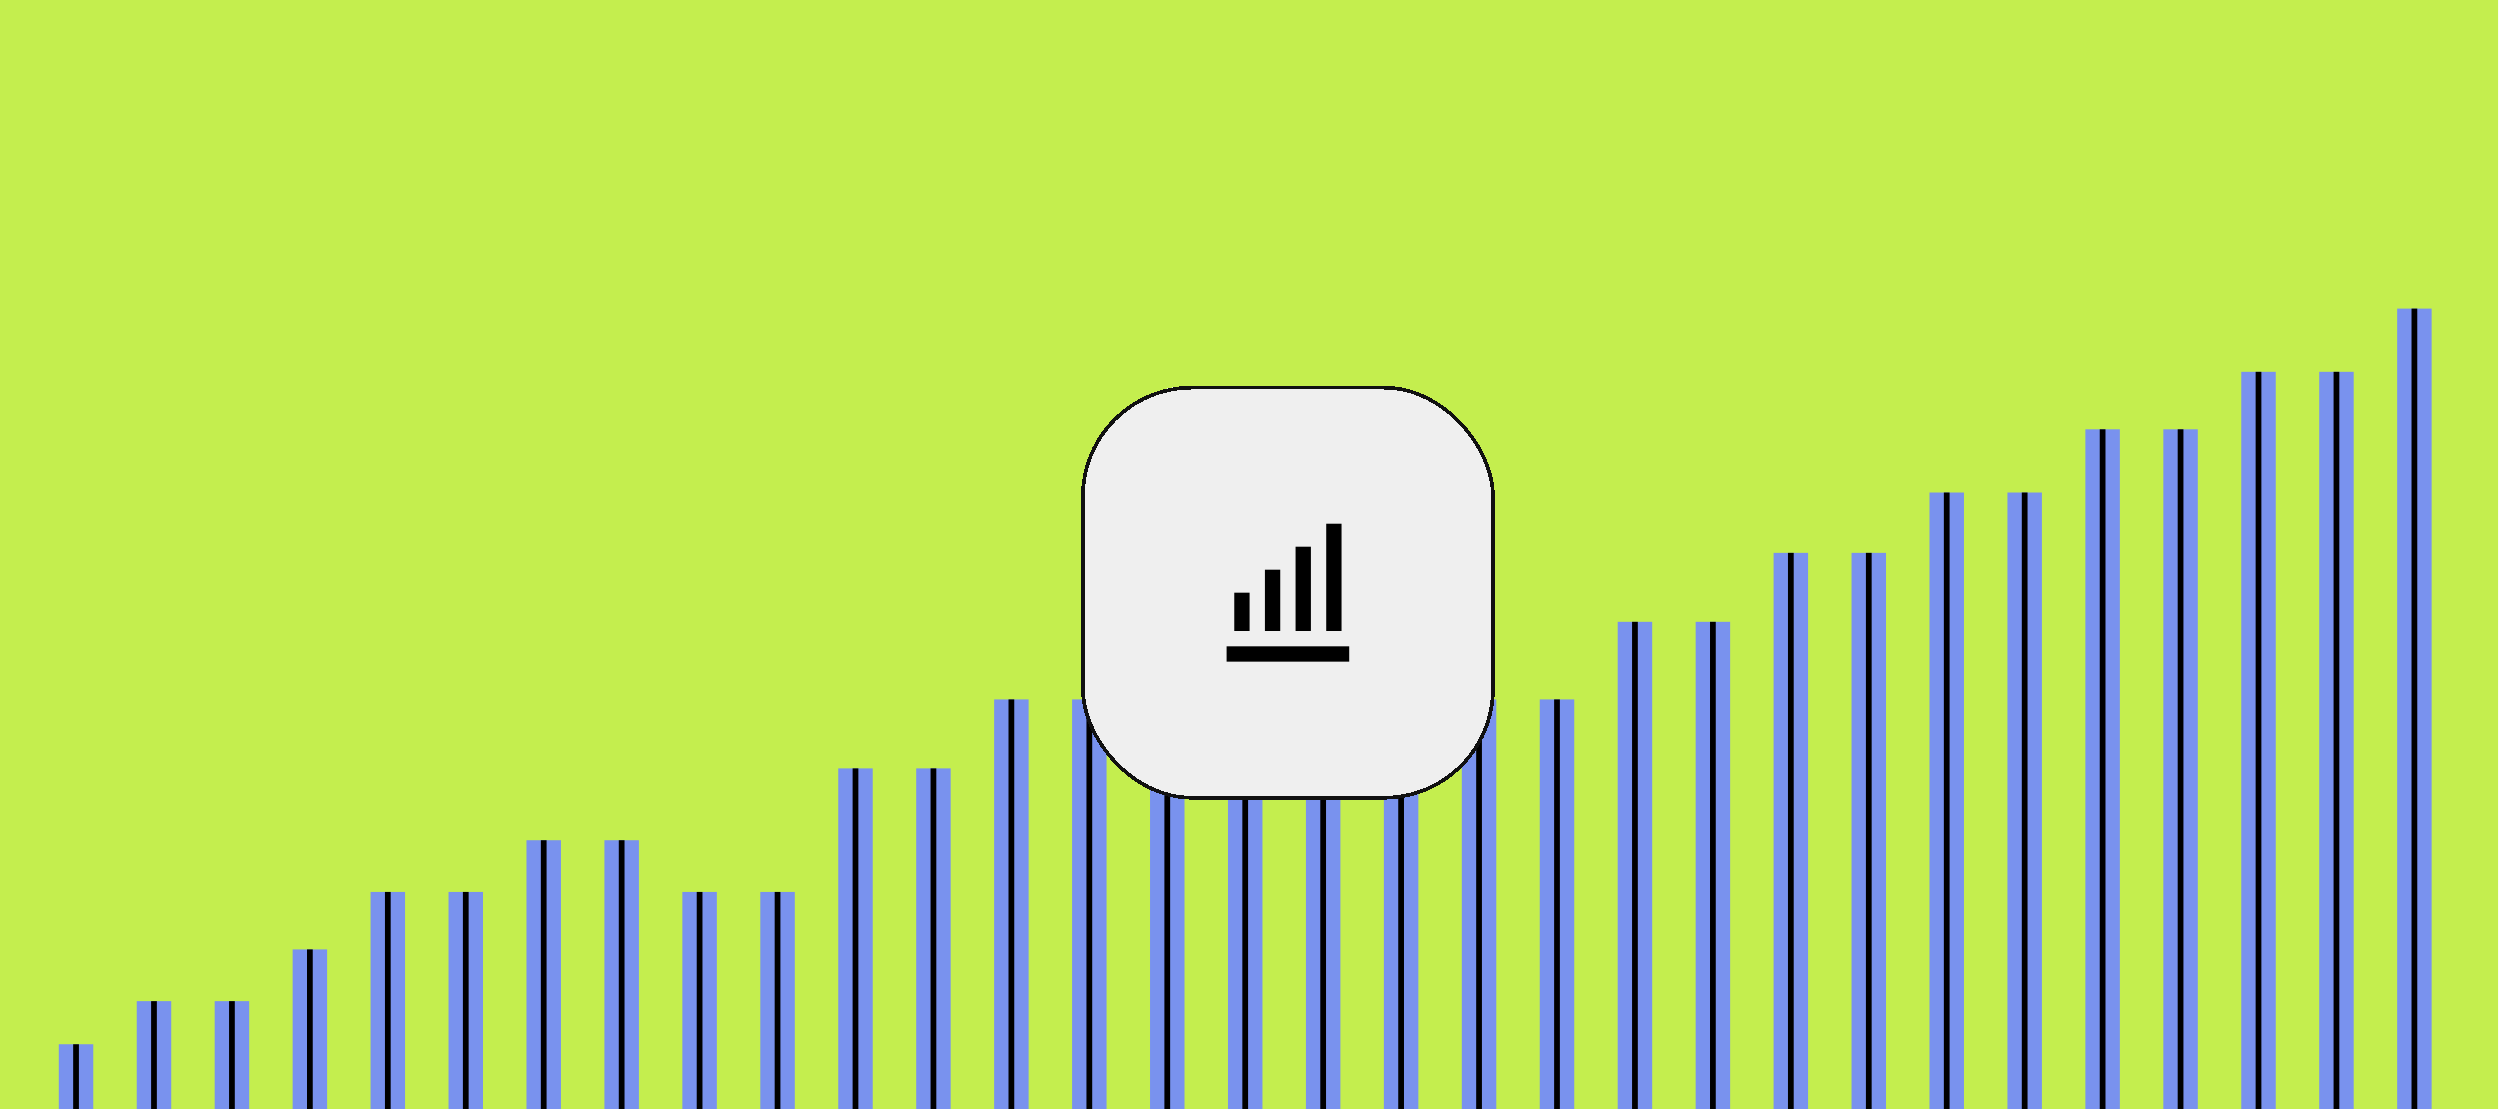<svg width="435" height="193" viewBox="0 0 435 193" fill="none" xmlns="http://www.w3.org/2000/svg">
<g clip-path="url(#clip0_3301_16666)">
<rect width="434.667" height="193" fill="#C4EE4E"/>
<path d="M-0.332 197.697H13.23M433.668 197.697H420.105M216.668 197.697H203.105M216.668 197.697H230.23M216.668 197.697V133.697M108.168 197.697H94.606M108.168 197.697H121.73M108.168 197.697V146.197M325.168 197.697H311.605M325.168 197.697H338.73M325.168 197.697V96.197M379.418 197.697H365.855M379.418 197.697H392.98M379.418 197.697V74.697M270.918 197.697H257.355M270.918 197.697H284.48M270.918 197.697V121.697M162.418 197.697H148.855M162.418 197.697H175.98M162.418 197.697V133.697M53.918 197.697H40.355M53.918 197.697H67.481M53.918 197.697V165.197M26.793 197.697H13.23M26.793 197.697H40.355M26.793 197.697V174.197M81.043 197.697H40.355M81.043 197.697H67.481M81.043 197.697H94.606M81.043 197.697V155.197M135.293 197.697H94.606M135.293 197.697H121.73M135.293 197.697H148.855M135.293 197.697V155.197M189.543 197.697H148.855M189.543 197.697H175.98M189.543 197.697H203.105M189.543 197.697V121.697M243.793 197.697H203.105M243.793 197.697H230.23M243.793 197.697H257.355M243.793 197.697V121.697M298.043 197.697H257.355M298.043 197.697H284.48M298.043 197.697H311.605M298.043 197.697V108.197M352.293 197.697H338.73M352.293 197.697H365.855M352.293 197.697V85.697M406.543 197.697H365.855M406.543 197.697H392.98M406.543 197.697H420.105M406.543 197.697V64.697M13.23 197.697V181.697M40.355 197.697V174.197M67.481 197.697V155.197M94.606 197.697V146.197M121.73 197.697V155.197M148.855 197.697V133.697M175.98 197.697V121.697M203.105 197.697V133.697M230.23 197.697V121.697M257.355 197.697V121.697M284.48 197.697V108.197M311.605 197.697H365.855M311.605 197.697V96.197M338.73 197.697V85.697M365.855 197.697V74.697M392.98 197.697V64.697M420.105 197.697V53.697" stroke="#7992EE" stroke-width="6"/>
<path d="M-0.332 197.697H13.23M433.668 197.697H420.105M216.668 197.697H203.105M216.668 197.697H230.23M216.668 197.697V133.697M108.168 197.697H94.606M108.168 197.697H121.73M108.168 197.697V146.197M325.168 197.697H311.605M325.168 197.697H338.73M325.168 197.697V96.197M379.418 197.697H365.855M379.418 197.697H392.98M379.418 197.697V74.697M270.918 197.697H257.355M270.918 197.697H284.48M270.918 197.697V121.697M162.418 197.697H148.855M162.418 197.697H175.98M162.418 197.697V133.697M53.918 197.697H40.355M53.918 197.697H67.481M53.918 197.697V165.197M26.793 197.697H13.23M26.793 197.697H40.355M26.793 197.697V174.197M81.043 197.697H40.355M81.043 197.697H67.481M81.043 197.697H94.606M81.043 197.697V155.197M135.293 197.697H94.606M135.293 197.697H121.73M135.293 197.697H148.855M135.293 197.697V155.197M189.543 197.697H148.855M189.543 197.697H175.98M189.543 197.697H203.105M189.543 197.697V121.697M243.793 197.697H203.105M243.793 197.697H230.23M243.793 197.697H257.355M243.793 197.697V121.697M298.043 197.697H257.355M298.043 197.697H284.48M298.043 197.697H311.605M298.043 197.697V108.197M352.293 197.697H338.73M352.293 197.697H365.855M352.293 197.697V85.697M406.543 197.697H365.855M406.543 197.697H392.98M406.543 197.697H420.105M406.543 197.697V64.697M13.23 197.697V181.697M40.355 197.697V174.197M67.481 197.697V155.197M94.606 197.697V146.197M121.73 197.697V155.197M148.855 197.697V133.697M175.98 197.697V121.697M203.105 197.697V133.697M230.23 197.697V121.697M257.355 197.697V121.697M284.48 197.697V108.197M311.605 197.697H365.855M311.605 197.697V96.197M338.73 197.697V85.697M365.855 197.697V74.697M392.98 197.697V64.697M420.105 197.697V53.697" stroke="black"/>
<g filter="url(#filter0_d_3301_16666)">
<rect x="181.668" y="60.697" width="72" height="72" rx="19.286" fill="#EFEFEF" shape-rendering="crispEdges"/>
<rect x="181.989" y="61.019" width="71.357" height="71.357" rx="18.964" stroke="#111111" stroke-width="0.643" shape-rendering="crispEdges"/>
<path d="M219 88.697H221.667V103.364H219V88.697ZM224.333 84.697H227V103.364H224.333V84.697ZM213.667 92.697H216.333V103.364H213.667V92.697ZM207 106.031H228.333V108.697H207V106.031ZM208.333 96.697H211V103.364H208.333V96.697Z" fill="black"/>
</g>
</g>
<defs>
<filter id="filter0_d_3301_16666" x="181.668" y="60.697" width="78.429" height="78.429" filterUnits="userSpaceOnUse" color-interpolation-filters="sRGB">
<feFlood flood-opacity="0" result="BackgroundImageFix"/>
<feColorMatrix in="SourceAlpha" type="matrix" values="0 0 0 0 0 0 0 0 0 0 0 0 0 0 0 0 0 0 127 0" result="hardAlpha"/>
<feOffset dx="6.429" dy="6.429"/>
<feComposite in2="hardAlpha" operator="out"/>
<feColorMatrix type="matrix" values="0 0 0 0 0 0 0 0 0 0 0 0 0 0 0 0 0 0 1 0"/>
<feBlend mode="normal" in2="BackgroundImageFix" result="effect1_dropShadow_3301_16666"/>
<feBlend mode="normal" in="SourceGraphic" in2="effect1_dropShadow_3301_16666" result="shape"/>
</filter>
<clipPath id="clip0_3301_16666">
<rect width="434.667" height="193" fill="white"/>
</clipPath>
</defs>
</svg>
